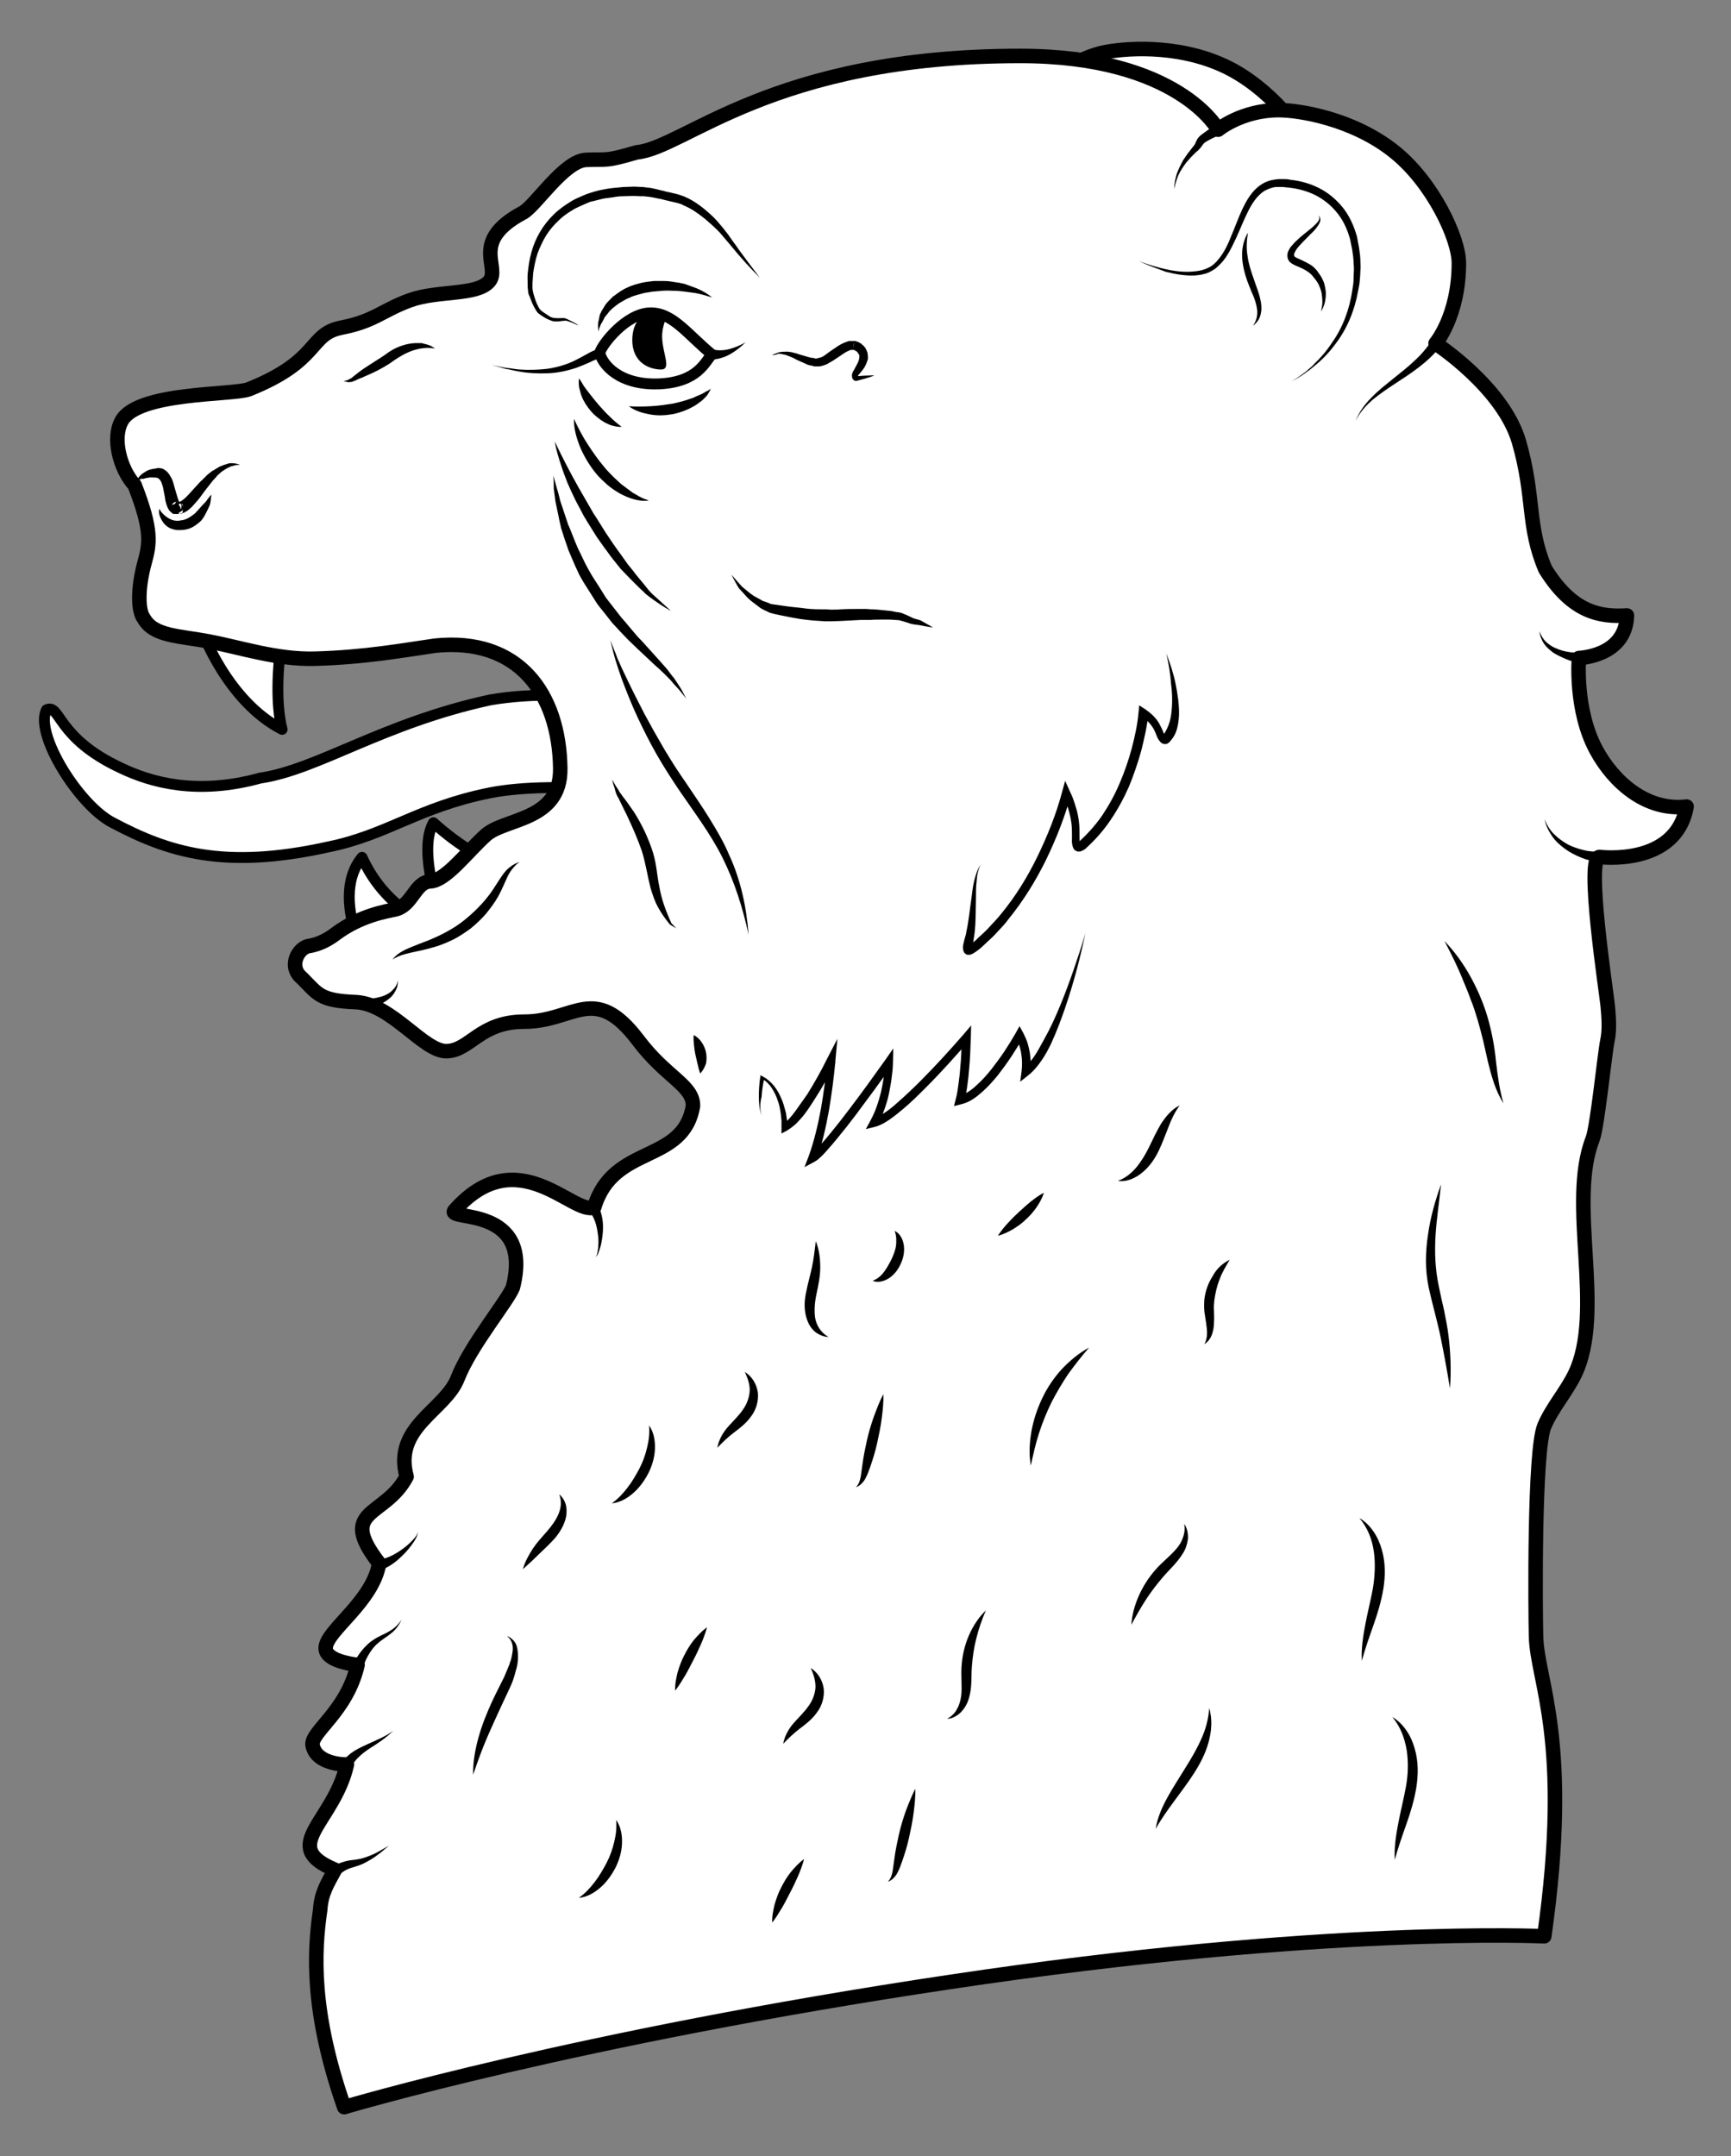 <?xml version="1.0" encoding="UTF-8" standalone="no"?>
<!DOCTYPE svg PUBLIC "-//W3C//DTD SVG 1.1//EN" "http://www.w3.org/Graphics/SVG/1.1/DTD/svg11.dtd">
<svg xmlns:dc="http://purl.org/dc/elements/1.1/" version="1.1" xmlns:xl="http://www.w3.org/1999/xlink" xmlns="http://www.w3.org/2000/svg" viewBox="63 60.75 238.5 297" width="238.5" height="297">
  <rect x="63" y="60.75" width="238.5" height="297" fill="#808080" stroke="none"/>
  <defs>
    <clipPath id="artboard_clip_path">
      <path d="M 63 60.75 L 301.5 60.75 L 301.5 346.5 L 287.949 357.75 L 63 357.75 Z"/>
    </clipPath>
  </defs>
  <g id="Bear_s_Head_Couped_(2)" stroke="none" stroke-opacity="1" stroke-dasharray="none" fill="none" fill-opacity="1">
    <title>Bear&apos;s Head Couped (2)</title>
    <g id="Bear_s_Head_Couped_(2)_Art" clip-path="url(#artboard_clip_path)">
      <title>Art</title>
      <g id="Group_113">
        <g id="Graphic_176">
          <path d="M 207.393 72.614 C 207.393 72.614 209.897 69.211 214.859 68.03 C 217.505 67.416 225.066 66.707 231.777 69.873 C 237.826 72.708 243.118 79.277 243.922 82.585" fill="#FFFFFF"/>
          <path d="M 207.393 72.614 C 207.393 72.614 209.897 69.211 214.859 68.03 C 217.505 67.416 225.066 66.707 231.777 69.873 C 237.826 72.708 243.118 79.277 243.922 82.585" stroke="black" stroke-linecap="butt" stroke-linejoin="round" stroke-width="2"/>
        </g>
        <g id="Graphic_175">
          <path d="M 90.812 147.609 C 90.812 147.609 94.309 157.344 101.87 161.219 C 100.972 157.817 101.255 152.713 101.775 149.027" fill="#FFFFFF"/>
          <path d="M 90.812 147.609 C 90.812 147.609 94.309 157.344 101.87 161.219 C 100.972 157.817 101.255 152.713 101.775 149.027" stroke="black" stroke-linecap="butt" stroke-linejoin="round" stroke-width="1.5"/>
        </g>
        <g id="Graphic_174">
          <path d="M 128.097 178.09 C 126.348 177.05 124.553 175.727 122.71 174.073 C 121.434 176.388 121.953 180.169 122.71 183.335 M 118.22 185.745 C 116.33 184.233 114.345 182.059 112.88 178.846 C 110.328 181.965 110.99 186.407 112.124 189.856" fill="#FFFFFF"/>
          <path d="M 128.097 178.09 C 126.348 177.05 124.553 175.727 122.71 174.073 C 121.434 176.388 121.953 180.169 122.71 183.335 M 118.22 185.745 C 116.33 184.233 114.345 182.059 112.88 178.846 C 110.328 181.965 110.99 186.407 112.124 189.856" stroke="black" stroke-linecap="butt" stroke-linejoin="round" stroke-width="1.5"/>
        </g>
        <g id="Graphic_173">
          <path d="M 156.214 158.667 C 156.214 158.667 142.793 155.076 130.554 157.155 C 115.716 160.369 106.831 166.748 98.845 167.93 C 90.103 170.34 83.77 168.497 79.706 166.559 C 70.728 162.401 71.342 157.628 69.405 158.526 C 67.703 161.834 73.894 171.71 78.525 174.073 C 86.181 178.137 93.836 180.594 108.155 177.428 C 116.377 175.774 120.583 171.946 130.507 169.962 C 135.043 169.064 141.376 169.064 148.511 169.584" fill="#FFFFFF"/>
          <path d="M 156.214 158.667 C 156.214 158.667 142.793 155.076 130.554 157.155 C 115.716 160.369 106.831 166.748 98.845 167.93 C 90.103 170.34 83.77 168.497 79.706 166.559 C 70.728 162.401 71.342 157.628 69.405 158.526 C 67.703 161.834 73.894 171.71 78.525 174.073 C 86.181 178.137 93.836 180.594 108.155 177.428 C 116.377 175.774 120.583 171.946 130.507 169.962 C 135.043 169.064 141.376 169.064 148.511 169.584" stroke="black" stroke-linecap="butt" stroke-linejoin="round" stroke-width="1.5"/>
        </g>
        <g id="Graphic_172">
          <path d="M 275.772 327.466 C 279.6 300.483 274.78 292.355 274.638 286.165 C 274.544 282.526 274.355 260.599 275.772 257.196 C 276.859 254.645 278.749 252.565 279.978 250.061 C 284.184 241.366 278.938 226.574 282.435 217.643 C 283.097 215.942 284.089 205.924 284.467 204.128 C 284.798 202.568 284.656 200.914 284.515 199.308 C 284.373 197.654 281.396 178.515 283.428 178.798 C 283.475 178.798 293.919 180.122 295.384 171.852 C 289.902 172.513 285.365 168.544 282.955 164.102 C 279.931 158.573 280.545 151.39 280.545 151.39 C 280.545 151.39 287.019 151.201 287.161 145.53 C 283.428 145.766 279.6 145.105 275.914 139.151 C 273.362 133.149 274.496 129.274 272.275 121.571 C 270.054 114.058 260.792 108.056 260.792 108.056 C 260.792 108.056 264.006 104.275 264.006 96.998 C 264.006 93.548 260.414 85.94 255.216 81.734 C 249.451 77.056 241.89 75.922 239.196 75.922 C 234.092 75.922 230.832 78.615 230.832 78.615 C 230.832 78.615 225.397 68.455 203.565 68.455 C 169.304 68.455 157.348 81.12 150.732 81.734 C 146.243 83.057 146.716 82.632 143.739 82.774 C 140.714 82.916 136.745 89.154 135.043 90.051 C 127.577 94.021 132.114 97.612 130.365 99.55 C 128.617 101.487 123.324 100.731 119.496 102.102 C 115.621 103.519 114.629 104.984 110.045 105.882 C 105.461 106.78 107.21 110.419 97.238 114.388 C 94.97 115.192 81.927 114.719 79.754 118.736 C 78.431 121.099 79.517 125.352 81.549 127.573 C 84.007 133.858 83.629 135.654 82.92 138.253 C 81.927 141.891 82.022 144.963 82.825 145.955 C 84.196 148.413 87.693 148.318 91.851 149.122 C 96.104 149.925 101.161 151.626 106.359 151.484 C 113.353 151.295 118.646 150.303 122.946 149.689 C 134.429 148.507 140.053 156.257 140.194 166.606 C 140.289 173.884 132.492 173.411 129.892 175.821 C 127.293 178.184 124.411 182.059 122.284 182.154 C 120.158 182.248 119.827 185.509 117.417 186.029 C 116.33 186.265 112.644 186.832 109.242 189.384 C 107.871 190.423 106.69 190.849 105.697 191.038 C 104.185 191.132 102.578 193.826 104.61 195.48 C 106.831 197.701 107.068 198.599 112.03 198.788 C 116.992 199.024 121.386 205.687 124.6 205.545 C 127.813 205.404 129.136 201.481 135.232 201.481 C 142.132 201.481 144.873 196.047 150.921 204.033 C 154.797 209.184 158.482 210.224 158.482 213.059 C 157.159 221.14 147.519 218.257 144.873 227.047 C 141.99 228.276 134.287 217.643 125.592 227.52 C 124.6 228.937 136.508 226.763 133.673 238.058 C 133.011 239.853 127.813 246.091 126.065 250.581 C 124.364 255.023 117.133 257.291 119.024 264.143 C 116.046 269.814 109.383 268.538 115.243 276.099 C 114.345 281.392 108.06 285.267 107.871 287.677 C 107.777 288.764 109.1 289.661 112.266 290.087 C 110.754 296.608 105.697 299.349 106.075 301.192 C 106.595 303.744 110.423 303.838 110.801 303.791 C 109.005 311.777 101.302 315.038 109.147 318.299 C 108.06 320.284 107.257 321.559 107.115 323.828 C 106.264 329.64 105.839 337.863 110.423 351 C 110.423 351 142.321 341.454 193.925 333.752 C 245.576 326.002 275.772 327.466 275.772 327.466 Z" fill="#FFFFFF"/>
          <path d="M 275.772 327.466 C 279.6 300.483 274.78 292.355 274.638 286.165 C 274.544 282.526 274.355 260.599 275.772 257.196 C 276.859 254.645 278.749 252.565 279.978 250.061 C 284.184 241.366 278.938 226.574 282.435 217.643 C 283.097 215.942 284.089 205.924 284.467 204.128 C 284.798 202.568 284.656 200.914 284.515 199.308 C 284.373 197.654 281.396 178.515 283.428 178.798 C 283.475 178.798 293.919 180.122 295.384 171.852 C 289.902 172.513 285.365 168.544 282.955 164.102 C 279.931 158.573 280.545 151.39 280.545 151.39 C 280.545 151.39 287.019 151.201 287.161 145.53 C 283.428 145.766 279.6 145.105 275.914 139.151 C 273.362 133.149 274.496 129.274 272.275 121.571 C 270.054 114.058 260.792 108.056 260.792 108.056 C 260.792 108.056 264.006 104.275 264.006 96.998 C 264.006 93.548 260.414 85.94 255.216 81.734 C 249.451 77.056 241.89 75.922 239.196 75.922 C 234.092 75.922 230.832 78.615 230.832 78.615 C 230.832 78.615 225.397 68.455 203.565 68.455 C 169.304 68.455 157.348 81.12 150.732 81.734 C 146.243 83.057 146.716 82.632 143.739 82.774 C 140.714 82.916 136.745 89.154 135.043 90.051 C 127.577 94.021 132.114 97.612 130.365 99.55 C 128.617 101.487 123.324 100.731 119.496 102.102 C 115.621 103.519 114.629 104.984 110.045 105.882 C 105.461 106.78 107.21 110.419 97.238 114.388 C 94.97 115.192 81.927 114.719 79.754 118.736 C 78.431 121.099 79.517 125.352 81.549 127.573 C 84.007 133.858 83.629 135.654 82.92 138.253 C 81.927 141.891 82.022 144.963 82.825 145.955 C 84.196 148.413 87.693 148.318 91.851 149.122 C 96.104 149.925 101.161 151.626 106.359 151.484 C 113.353 151.295 118.646 150.303 122.946 149.689 C 134.429 148.507 140.053 156.257 140.194 166.606 C 140.289 173.884 132.492 173.411 129.892 175.821 C 127.293 178.184 124.411 182.059 122.284 182.154 C 120.158 182.248 119.827 185.509 117.417 186.029 C 116.33 186.265 112.644 186.832 109.242 189.384 C 107.871 190.423 106.69 190.849 105.697 191.038 C 104.185 191.132 102.578 193.826 104.61 195.48 C 106.831 197.701 107.068 198.599 112.03 198.788 C 116.992 199.024 121.386 205.687 124.6 205.545 C 127.813 205.404 129.136 201.481 135.232 201.481 C 142.132 201.481 144.873 196.047 150.921 204.033 C 154.797 209.184 158.482 210.224 158.482 213.059 C 157.159 221.14 147.519 218.257 144.873 227.047 C 141.99 228.276 134.287 217.643 125.592 227.52 C 124.6 228.937 136.508 226.763 133.673 238.058 C 133.011 239.853 127.813 246.091 126.065 250.581 C 124.364 255.023 117.133 257.291 119.024 264.143 C 116.046 269.814 109.383 268.538 115.243 276.099 C 114.345 281.392 108.06 285.267 107.871 287.677 C 107.777 288.764 109.1 289.661 112.266 290.087 C 110.754 296.608 105.697 299.349 106.075 301.192 C 106.595 303.744 110.423 303.838 110.801 303.791 C 109.005 311.777 101.302 315.038 109.147 318.299 C 108.06 320.284 107.257 321.559 107.115 323.828 C 106.264 329.64 105.839 337.863 110.423 351 C 110.423 351 142.321 341.454 193.925 333.752 C 245.576 326.002 275.772 327.466 275.772 327.466 Z" stroke="black" stroke-linecap="butt" stroke-linejoin="round" stroke-width="2"/>
        </g>
        <g id="Graphic_171">
          <path d="M 132.822 286.117 C 133.248 286.212 133.626 286.543 133.909 286.921 C 134.193 287.299 134.287 287.771 134.335 288.244 C 134.429 289.189 134.335 290.087 134.051 290.937 C 133.957 291.363 133.815 291.788 133.673 292.213 C 133.531 292.639 133.342 293.017 133.153 293.442 L 132.066 295.758 C 131.357 297.317 130.649 298.829 129.987 300.389 C 129.325 301.948 128.758 303.555 128.191 305.209 C 128.144 303.46 128.475 301.712 128.947 300.011 C 129.42 298.309 130.082 296.703 130.79 295.143 C 131.168 294.34 131.546 293.584 131.924 292.828 L 132.492 291.693 C 132.633 291.315 132.822 290.937 132.964 290.559 L 133.2 289.992 C 133.248 289.803 133.295 289.614 133.389 289.425 C 133.484 289.047 133.578 288.622 133.626 288.244 C 133.673 287.866 133.673 287.44 133.531 287.062 C 133.437 286.732 133.2 286.354 132.822 286.117 Z" fill="black"/>
        </g>
        <g id="Graphic_170">
          <path d="M 140.053 266.6 C 140.478 266.931 140.761 267.404 140.95 267.971 C 141.092 268.538 141.092 269.105 140.998 269.672 C 140.761 270.806 140.147 271.799 139.485 272.602 C 139.107 273.027 138.777 273.358 138.399 273.736 L 137.312 274.776 C 136.603 275.485 135.847 276.193 135.043 276.902 C 135.327 275.863 135.847 274.965 136.414 274.067 C 136.697 273.642 137.028 273.216 137.359 272.838 C 137.69 272.46 138.068 272.035 138.351 271.704 C 138.966 270.995 139.533 270.239 139.911 269.389 C 140.289 268.538 140.431 267.593 140.053 266.6 Z" fill="black"/>
        </g>
        <g id="Graphic_169">
          <path d="M 152.434 257.102 C 153.095 258.047 153.284 259.228 153.237 260.363 C 153.19 261.497 152.859 262.631 152.339 263.671 C 151.819 264.663 151.158 265.608 150.307 266.364 C 149.457 267.12 148.417 267.735 147.283 267.829 C 148.181 267.215 148.889 266.411 149.504 265.608 C 150.118 264.805 150.638 263.907 151.111 263.009 C 151.583 262.111 151.914 261.166 152.15 260.174 C 152.386 259.228 152.528 258.236 152.434 257.102 Z" fill="black"/>
        </g>
        <g id="Graphic_168">
          <path d="M 165.618 249.73 C 166.563 250.297 167.225 251.337 167.414 252.518 C 167.556 253.7 167.178 254.975 166.469 255.873 C 165.807 256.818 164.862 257.527 164.106 258.094 C 163.303 258.709 162.594 259.37 161.838 260.174 C 162.027 259.087 162.594 258.094 163.303 257.291 C 164.059 256.44 164.72 255.826 165.287 255.023 C 165.854 254.267 166.185 253.416 166.28 252.518 C 166.374 251.667 166.091 250.722 165.618 249.73 Z" fill="black"/>
        </g>
        <g id="Graphic_167">
          <path d="M 177.149 244.91 C 176.534 244.91 175.873 244.626 175.353 244.248 C 174.833 243.823 174.455 243.256 174.219 242.594 C 173.746 241.318 173.793 239.948 174.077 238.719 C 174.313 237.491 174.644 236.404 174.88 235.27 C 175.117 234.135 175.258 232.954 175.4 231.725 C 175.873 232.86 176.015 234.135 176.015 235.364 C 176.015 236.593 175.731 237.869 175.495 239.003 C 175.258 240.09 175.164 241.224 175.306 242.264 C 175.495 243.303 176.062 244.296 177.149 244.91 Z" fill="black"/>
        </g>
        <g id="Graphic_166">
          <path d="M 186.269 230.308 C 187.025 230.638 187.451 231.536 187.545 232.387 C 187.64 233.238 187.451 234.088 187.12 234.797 C 186.789 235.553 186.316 236.215 185.608 236.735 C 185.277 236.971 184.851 237.16 184.473 237.254 C 184.048 237.349 183.623 237.349 183.245 237.16 C 184.001 236.876 184.473 236.404 184.851 235.884 C 185.229 235.364 185.56 234.75 185.844 234.183 C 186.127 233.568 186.364 232.954 186.458 232.34 C 186.505 231.725 186.553 231.064 186.269 230.308 Z" fill="black"/>
        </g>
        <g id="Graphic_165">
          <path d="M 120.536 271.799 C 120.583 271.94 120.536 272.082 120.489 272.224 C 120.441 272.366 120.394 272.507 120.299 272.649 C 120.158 272.933 120.016 273.169 119.827 273.405 C 119.496 273.878 119.118 274.35 118.693 274.776 C 118.267 275.201 117.842 275.626 117.322 276.004 C 116.803 276.382 116.283 276.713 115.621 276.95 L 115.29 275.579 C 116.283 275.437 117.322 274.918 118.267 274.256 C 118.74 273.925 119.165 273.594 119.591 273.169 C 119.78 272.98 120.016 272.744 120.158 272.555 C 120.347 272.318 120.536 272.082 120.536 271.799 Z" fill="black"/>
        </g>
        <g id="Graphic_164">
          <path d="M 111.463 290.37 C 111.841 289.614 112.219 288.905 112.739 288.244 C 113.258 287.582 113.873 286.968 114.581 286.543 C 115.29 286.07 116.046 285.834 116.708 285.408 C 117.37 285.03 117.937 284.463 118.362 283.802 C 118.031 284.511 117.559 285.219 116.944 285.692 C 116.33 286.212 115.621 286.59 115.054 287.11 C 114.487 287.582 114.062 288.197 113.684 288.858 C 113.306 289.52 113.069 290.229 112.833 290.937 Z" fill="black"/>
        </g>
        <g id="Graphic_163">
          <path d="M 117.181 299.16 C 116.235 300.105 115.101 300.861 113.967 301.57 C 113.4 301.948 112.88 302.326 112.455 302.751 C 111.982 303.177 111.652 303.649 111.415 304.169 L 110.187 303.46 C 110.612 302.846 111.179 302.326 111.793 301.948 C 112.408 301.57 113.022 301.286 113.636 301.003 C 114.865 300.436 116.094 299.963 117.181 299.16 Z" fill="black"/>
        </g>
        <g id="Graphic_162">
          <path d="M 116.566 314.991 C 116.046 315.416 115.574 315.889 115.007 316.267 C 114.487 316.692 113.873 317.023 113.258 317.354 C 112.644 317.684 111.935 317.873 111.321 318.062 C 110.754 318.251 110.234 318.535 109.809 318.96 L 109.005 317.779 C 109.62 317.401 110.376 317.165 111.085 317.023 C 111.793 316.928 112.408 316.881 113.022 316.692 C 113.636 316.503 114.251 316.267 114.818 315.983 C 115.432 315.652 115.999 315.322 116.566 314.991 Z" fill="black"/>
        </g>
        <g id="Graphic_161">
          <path d="M 145.062 233.899 C 145.251 233.663 145.298 233.379 145.345 233.096 C 145.393 232.812 145.44 232.529 145.44 232.245 C 145.487 231.678 145.44 231.111 145.345 230.544 C 145.203 229.41 144.825 228.323 144.211 227.614 L 145.393 226.811 C 145.723 227.425 145.912 228.087 146.007 228.701 C 146.101 229.315 146.101 229.93 146.054 230.544 C 146.007 231.158 145.912 231.725 145.771 232.34 C 145.676 232.623 145.629 232.907 145.487 233.19 C 145.44 233.427 145.298 233.71 145.062 233.899 Z" fill="black"/>
        </g>
        <g id="Graphic_160">
          <path d="M 145.629 109.332 C 146.054 108.009 149.315 103.992 152.481 103.85 C 155.647 103.708 157.774 106.875 161.082 109.568 C 160.136 110.561 159.191 113.396 153.757 113.632 C 148.322 113.821 145.96 110.939 145.629 109.332 Z" fill="#FFFFFF"/>
          <path d="M 145.629 109.332 C 146.054 108.009 149.315 103.992 152.481 103.85 C 155.647 103.708 157.774 106.875 161.082 109.568 C 160.136 110.561 159.191 113.396 153.757 113.632 C 148.322 113.821 145.96 110.939 145.629 109.332 Z" stroke="black" stroke-linecap="butt" stroke-linejoin="round" stroke-width="1.5"/>
        </g>
        <g id="Graphic_159">
          <path d="M 224.783 86.791 C 224.783 86.129 224.925 85.42 225.114 84.759 C 225.35 84.097 225.681 83.436 226.012 82.821 L 226.626 81.923 C 226.862 81.64 227.051 81.356 227.287 81.073 C 227.382 80.931 227.524 80.836 227.571 80.695 C 227.666 80.6 227.713 80.458 227.76 80.317 C 227.855 80.175 227.902 79.986 228.044 79.797 C 228.185 79.608 228.374 79.419 228.516 79.324 C 229.083 78.899 229.65 78.474 230.359 78.096 L 230.926 79.419 C 230.359 79.608 229.745 79.939 229.178 80.269 C 228.941 80.411 228.847 80.506 228.611 80.836 C 228.516 80.978 228.374 81.167 228.233 81.309 C 228.091 81.498 227.902 81.593 227.807 81.687 L 227.098 82.396 L 226.437 83.152 C 226.012 83.719 225.633 84.286 225.35 84.9 C 225.114 85.468 224.925 86.129 224.783 86.791 Z" fill="black"/>
        </g>
        <g id="Graphic_158">
          <path d="M 142.746 105.599 C 142.415 105.457 142.085 105.315 141.754 105.173 L 141.234 104.984 C 141.092 104.937 140.903 104.89 140.761 104.937 C 140.431 104.937 140.1 105.032 139.722 105.032 C 139.533 105.032 139.344 105.032 139.155 104.984 C 138.966 104.937 138.777 104.843 138.635 104.795 C 138.304 104.654 137.973 104.465 137.69 104.275 C 137.548 104.181 137.406 104.086 137.217 103.945 C 137.028 103.803 136.934 103.614 136.839 103.472 C 136.414 102.811 136.178 102.149 135.941 101.487 L 135.941 101.535 C 135.8 101.251 135.752 100.968 135.752 100.731 L 135.705 100.353 C 135.705 100.211 135.705 100.117 135.705 99.975 C 135.705 99.455 135.658 98.983 135.705 98.463 C 135.8 97.471 135.941 96.478 136.225 95.486 C 136.745 93.548 137.832 91.705 139.296 90.288 C 140.005 89.579 140.903 88.964 141.754 88.445 C 142.226 88.161 142.699 87.972 143.124 87.783 L 143.786 87.5 C 144.022 87.405 144.258 87.358 144.495 87.263 C 144.967 87.121 145.44 86.98 145.96 86.885 C 146.196 86.838 146.527 86.791 146.716 86.743 L 147.425 86.649 C 147.897 86.602 148.417 86.554 148.937 86.507 L 150.354 86.46 L 150.402 86.46 L 150.449 86.46 L 151.394 86.507 C 151.536 86.507 151.725 86.507 151.867 86.554 C 152.056 86.554 152.245 86.602 152.386 86.602 C 153.095 86.696 153.71 86.885 154.324 87.027 L 154.371 87.027 L 154.418 87.027 C 154.607 87.121 154.891 87.169 155.127 87.216 L 155.931 87.405 C 156.214 87.452 156.498 87.547 156.781 87.641 C 157.065 87.736 157.348 87.83 157.679 88.019 L 157.632 87.972 C 158.813 88.539 159.853 89.343 160.798 90.193 C 161.271 90.618 161.696 91.044 162.121 91.564 C 162.547 92.036 162.925 92.556 163.303 93.029 C 163.681 93.548 164.011 94.068 164.389 94.541 C 164.72 95.061 165.098 95.533 165.476 96.053 C 166.185 97.045 166.989 98.038 167.697 99.03 C 166.847 98.132 165.949 97.234 165.146 96.289 C 164.295 95.344 163.539 94.352 162.736 93.454 C 162.357 92.981 161.932 92.509 161.507 92.131 C 161.082 91.705 160.609 91.327 160.136 90.902 C 159.191 90.146 158.199 89.437 157.112 89.012 L 157.065 88.964 C 156.923 88.87 156.639 88.823 156.403 88.728 C 156.167 88.681 155.883 88.586 155.6 88.539 L 154.797 88.35 C 154.513 88.303 154.229 88.208 153.899 88.114 L 153.993 88.161 C 153.332 88.019 152.717 87.878 152.15 87.83 C 152.008 87.83 151.867 87.783 151.725 87.783 C 151.583 87.783 151.394 87.783 151.252 87.783 L 150.26 87.736 L 150.307 87.736 L 148.842 87.783 C 148.417 87.783 147.944 87.83 147.472 87.925 L 146.763 88.019 C 146.479 88.067 146.29 88.067 146.101 88.114 C 145.676 88.208 145.203 88.35 144.778 88.445 C 144.542 88.492 144.306 88.539 144.117 88.634 L 143.455 88.917 C 143.03 89.106 142.604 89.295 142.226 89.484 C 141.423 89.957 140.667 90.429 140.005 91.091 C 139.344 91.705 138.729 92.414 138.257 93.17 C 137.784 93.926 137.406 94.777 137.075 95.628 C 136.792 96.478 136.603 97.423 136.461 98.368 C 136.414 98.841 136.414 99.314 136.367 99.739 C 136.367 99.833 136.367 99.975 136.367 100.07 L 136.367 100.4 C 136.367 100.637 136.414 100.826 136.461 101.015 L 136.461 101.062 C 136.65 101.724 136.839 102.385 137.17 103 C 137.264 103.141 137.312 103.283 137.406 103.378 C 137.501 103.472 137.643 103.614 137.784 103.708 C 138.068 103.897 138.351 104.086 138.635 104.275 C 138.918 104.465 139.202 104.559 139.533 104.559 C 139.864 104.606 140.194 104.559 140.572 104.559 C 140.761 104.559 140.95 104.606 141.139 104.701 L 141.612 104.937 C 142.179 105.221 142.463 105.362 142.746 105.599 Z" fill="black"/>
        </g>
        <g id="Graphic_157">
          <path d="M 147.33 168.119 C 147.566 168.497 147.755 168.922 148.039 169.3 C 148.181 169.489 148.275 169.678 148.37 169.867 C 148.464 170.009 148.653 170.198 148.748 170.387 C 149.315 171.096 149.835 171.852 150.354 172.608 C 151.347 174.167 152.15 175.821 152.764 177.57 C 153.095 178.468 153.284 179.366 153.426 180.263 C 153.568 181.161 153.662 182.059 153.851 182.91 C 154.135 184.611 154.749 186.265 155.505 187.919 L 155.458 187.872 C 155.694 188.108 155.931 188.344 156.167 188.628 C 155.883 188.439 155.6 188.297 155.316 188.108 L 155.269 188.061 C 154.702 187.352 154.135 186.596 153.71 185.792 C 153.237 184.989 152.953 184.091 152.67 183.193 C 152.197 181.398 151.961 179.649 151.441 177.995 C 150.874 176.341 150.165 174.734 149.409 173.128 C 149.031 172.324 148.606 171.521 148.228 170.718 C 148.133 170.529 147.992 170.34 147.897 170.056 C 147.803 169.82 147.755 169.631 147.708 169.394 C 147.566 169.016 147.425 168.544 147.33 168.119 Z" fill="black"/>
        </g>
        <g id="Graphic_156">
          <path d="M 166.138 189.478 C 165.335 185.792 164.2 182.201 162.547 178.893 C 160.893 175.585 158.624 172.608 156.498 169.489 C 155.458 167.93 154.418 166.323 153.473 164.669 C 152.528 163.015 151.678 161.314 150.874 159.612 C 150.071 157.911 149.362 156.116 148.7 154.367 C 148.37 153.469 148.086 152.571 147.803 151.673 C 147.519 150.776 147.33 149.83 147.094 148.933 L 147.614 150.256 C 147.803 150.681 147.944 151.106 148.133 151.579 C 148.511 152.43 148.889 153.28 149.315 154.131 C 150.118 155.832 150.969 157.486 151.819 159.14 C 152.717 160.794 153.615 162.401 154.56 164.007 C 155.033 164.811 155.553 165.614 156.025 166.37 C 156.545 167.173 157.065 167.93 157.585 168.686 C 158.624 170.245 159.711 171.805 160.704 173.411 C 161.696 175.018 162.688 176.672 163.444 178.468 C 165.051 181.917 165.854 185.698 166.138 189.478 Z" fill="black"/>
        </g>
        <g id="Graphic_155">
          <path d="M 139.249 126.25 L 139.722 127.998 C 139.911 128.565 140.053 129.179 140.194 129.747 C 140.383 130.314 140.572 130.881 140.761 131.448 C 140.95 132.015 141.139 132.582 141.328 133.149 L 141.328 133.102 C 141.754 134.094 142.132 135.134 142.557 136.126 C 143.03 137.071 143.455 138.064 143.975 139.009 C 144.258 139.481 144.495 139.954 144.778 140.379 L 145.629 141.702 L 146.479 143.073 C 146.81 143.498 147.141 143.923 147.472 144.349 L 148.464 145.625 C 148.795 146.05 149.173 146.428 149.504 146.853 L 150.543 148.082 C 150.874 148.507 151.3 148.885 151.63 149.263 C 152.339 150.067 153.095 150.87 153.804 151.673 C 154.182 152.099 154.513 152.477 154.891 152.902 C 155.222 153.327 155.553 153.8 155.883 154.178 C 156.214 154.651 156.498 155.123 156.781 155.548 C 157.065 156.021 157.301 156.541 157.585 157.013 L 156.545 155.737 C 156.167 155.312 155.789 154.934 155.458 154.509 C 155.08 154.131 154.702 153.705 154.324 153.375 C 153.946 152.997 153.521 152.619 153.143 152.288 C 152.339 151.532 151.536 150.776 150.78 150.067 C 150.402 149.689 149.976 149.311 149.598 148.933 L 148.464 147.751 C 148.086 147.326 147.708 146.948 147.33 146.523 L 146.29 145.199 C 145.96 144.774 145.582 144.349 145.251 143.876 L 144.353 142.458 L 143.455 141.041 C 143.171 140.568 142.888 140.096 142.652 139.576 C 142.179 138.583 141.754 137.544 141.328 136.551 C 140.95 135.512 140.62 134.472 140.289 133.433 L 140.289 133.385 C 140.147 132.771 140.005 132.204 139.911 131.637 C 139.769 131.022 139.675 130.455 139.533 129.841 C 139.438 129.227 139.391 128.66 139.296 128.045 C 139.296 127.478 139.296 126.864 139.249 126.25 Z" fill="black"/>
        </g>
        <g id="Graphic_154">
          <path d="M 155.458 144.916 C 154.418 144.349 153.379 143.64 152.434 142.931 C 152.197 142.742 151.914 142.553 151.725 142.317 L 151.063 141.702 C 150.638 141.277 150.213 140.852 149.787 140.426 C 149.362 140.001 148.937 139.529 148.511 139.103 L 147.377 137.686 C 146.999 137.213 146.668 136.693 146.29 136.221 C 145.96 135.748 145.582 135.228 145.251 134.756 L 144.306 133.244 L 143.833 132.487 C 143.691 132.204 143.502 131.968 143.361 131.684 C 143.077 131.117 142.793 130.597 142.51 130.077 C 142.226 129.558 141.99 128.99 141.707 128.423 C 141.47 127.856 141.187 127.337 140.998 126.769 C 140.761 126.202 140.572 125.635 140.383 125.068 C 140.005 123.934 139.627 122.753 139.438 121.571 C 140.478 123.745 141.565 125.872 142.746 127.951 L 143.644 129.51 C 143.928 130.03 144.258 130.55 144.542 131.07 C 144.684 131.306 144.825 131.59 145.014 131.826 L 145.487 132.582 L 146.432 134.094 C 147.094 135.087 147.755 136.079 148.464 137.024 L 149.504 138.489 C 149.882 138.962 150.26 139.387 150.591 139.859 C 150.969 140.332 151.347 140.757 151.725 141.23 L 152.292 141.939 C 152.481 142.175 152.67 142.364 152.859 142.553 Z" fill="black"/>
        </g>
        <g id="Graphic_153">
          <path d="M 152.386 129.699 C 151.016 129.888 149.598 129.369 148.37 128.707 C 148.039 128.518 147.755 128.329 147.472 128.14 C 147.188 127.951 146.905 127.715 146.621 127.478 C 146.101 127.006 145.582 126.533 145.156 126.013 C 144.258 124.926 143.55 123.745 142.982 122.469 C 142.463 121.193 142.037 119.823 142.085 118.452 C 142.652 119.681 143.266 120.862 143.975 121.949 C 144.684 123.036 145.44 124.123 146.243 125.068 C 146.621 125.541 147.094 126.013 147.566 126.486 C 147.803 126.722 148.039 126.911 148.275 127.147 C 148.511 127.384 148.748 127.573 149.031 127.762 C 149.173 127.856 149.268 127.951 149.409 128.045 L 149.787 128.329 C 149.929 128.423 150.024 128.518 150.165 128.612 L 150.591 128.849 C 150.874 129.038 151.158 129.179 151.441 129.321 C 151.725 129.463 152.056 129.558 152.386 129.699 Z" fill="black"/>
        </g>
        <g id="Graphic_152">
          <path d="M 148.653 119.539 C 148.228 119.586 147.85 119.492 147.425 119.397 C 147.046 119.303 146.668 119.114 146.29 118.925 C 145.582 118.5 144.92 117.98 144.4 117.365 C 143.88 116.751 143.408 116.042 143.124 115.286 C 142.982 114.908 142.888 114.483 142.793 114.105 C 142.746 113.679 142.699 113.301 142.793 112.876 C 143.03 113.207 143.219 113.538 143.408 113.868 C 143.644 114.199 143.833 114.483 144.069 114.766 C 144.495 115.333 144.967 115.901 145.44 116.468 C 145.912 116.987 146.385 117.554 146.905 118.027 C 147.141 118.263 147.425 118.547 147.708 118.783 C 148.039 119.067 148.322 119.303 148.653 119.539 Z" fill="black"/>
        </g>
        <g id="Graphic_151">
          <path d="M 191.562 147.184 C 190.9 147.09 190.286 146.995 189.624 146.853 L 188.915 146.759 C 188.679 146.712 188.396 146.664 188.207 146.57 C 187.734 146.428 187.309 146.286 186.931 146.192 C 186.6 146.144 186.08 146.144 185.655 146.097 L 184.284 146.097 C 183.859 146.097 183.386 146.097 182.961 146.144 L 182.252 146.144 C 182.016 146.144 181.827 146.144 181.591 146.144 C 180.693 146.192 179.795 146.239 178.85 146.286 C 178.377 146.286 177.952 146.333 177.432 146.333 C 177.196 146.333 176.96 146.333 176.723 146.333 L 176.015 146.286 C 175.069 146.239 174.124 146.144 173.179 146.003 C 172.281 145.861 171.336 145.672 170.438 145.483 C 169.966 145.388 169.54 145.294 169.068 145.152 L 168.973 145.105 C 168.926 145.105 168.832 145.058 168.832 145.058 L 168.69 144.963 L 168.359 144.821 L 167.745 144.49 L 167.697 144.443 C 167.319 144.16 166.941 143.876 166.516 143.545 C 166.091 143.215 165.76 142.837 165.429 142.458 L 164.909 141.891 C 164.72 141.702 164.626 141.466 164.484 141.23 C 164.248 140.805 164.011 140.379 163.775 139.907 L 164.768 141.041 C 164.957 141.23 165.098 141.419 165.24 141.561 L 165.807 142.033 C 166.185 142.364 166.563 142.648 166.941 142.884 C 167.319 143.073 167.792 143.356 168.217 143.593 L 168.17 143.545 L 168.832 143.782 L 169.162 143.923 L 169.304 143.971 C 169.351 143.971 169.304 143.971 169.304 143.971 L 169.351 143.971 C 169.777 144.018 170.249 144.112 170.675 144.16 C 171.572 144.301 172.47 144.396 173.415 144.49 C 174.313 144.632 175.164 144.68 176.109 144.68 L 176.818 144.68 C 177.054 144.68 177.29 144.727 177.479 144.727 C 177.905 144.727 178.377 144.727 178.85 144.68 C 179.748 144.632 180.693 144.632 181.638 144.632 C 181.874 144.632 182.111 144.632 182.347 144.632 L 183.008 144.68 C 183.481 144.68 183.954 144.727 184.426 144.774 L 185.797 144.916 L 186.505 145.058 L 186.883 145.105 C 187.025 145.152 187.167 145.152 187.261 145.199 C 187.734 145.388 188.159 145.577 188.537 145.766 C 188.726 145.861 188.915 145.955 189.152 146.003 L 189.813 146.192 Z" fill="black"/>
        </g>
        <g id="Graphic_150">
          <path d="M 169.351 109.663 C 169.635 109.521 169.966 109.426 170.297 109.285 C 170.675 109.19 171.1 109.19 171.525 109.19 C 171.809 109.237 172.045 109.237 172.329 109.332 C 172.565 109.379 172.896 109.474 173.132 109.568 C 173.604 109.71 174.077 109.852 174.597 109.993 L 174.644 109.993 C 174.691 109.993 174.786 110.041 174.833 110.041 C 174.928 110.041 175.022 110.041 175.211 110.088 L 175.306 110.135 C 175.258 110.135 175.306 110.135 175.353 110.135 C 175.4 110.135 175.447 110.135 175.447 110.135 C 175.542 110.135 175.589 110.135 175.684 110.088 C 175.873 110.041 176.015 109.993 176.204 109.946 C 176.393 109.852 176.534 109.757 176.676 109.663 C 176.865 109.521 177.054 109.379 177.243 109.237 L 178.425 108.434 C 178.803 108.198 179.322 107.914 179.842 107.772 L 179.701 107.82 C 179.937 107.725 179.937 107.725 180.031 107.725 C 180.079 107.725 180.126 107.725 180.173 107.725 C 180.268 107.725 180.362 107.725 180.457 107.725 C 180.551 107.725 180.646 107.725 180.787 107.725 L 180.882 107.725 L 180.976 107.772 L 181.024 107.772 L 181.118 107.82 L 181.26 107.867 L 181.354 107.914 L 181.449 107.961 L 181.496 108.009 L 181.543 108.009 C 181.543 108.009 181.591 108.056 181.638 108.056 C 181.685 108.103 181.733 108.103 181.827 108.387 L 181.685 109.001 L 181.354 109.19 C 181.213 109.237 181.165 109.19 181.118 109.19 C 181.071 109.19 181.024 109.19 181.024 109.19 L 180.976 109.19 L 181.024 109.19 L 181.071 109.19 C 181.118 109.19 181.118 109.19 181.26 109.19 L 181.591 109.048 L 181.78 108.34 L 181.591 108.056 L 181.496 108.009 C 181.449 107.961 181.449 107.961 181.449 107.961 L 181.402 107.961 L 181.496 108.009 C 181.638 108.103 181.733 108.198 181.874 108.292 L 181.827 108.245 C 182.063 108.434 182.205 108.623 182.3 108.812 C 182.394 109.001 182.489 109.19 182.536 109.379 L 182.536 109.426 C 182.536 109.568 182.583 109.71 182.583 109.852 C 182.583 109.946 182.583 109.993 182.583 110.088 C 182.583 110.183 182.583 110.23 182.536 110.372 L 182.536 110.324 C 182.489 110.561 182.347 110.844 182.252 111.08 C 182.111 111.364 181.969 111.553 181.827 111.742 C 181.685 111.931 181.543 112.12 181.354 112.309 L 181.26 112.451 L 181.213 112.498 C 181.213 112.498 181.165 112.545 181.165 112.593 C 181.165 112.593 181.165 112.64 181.165 112.593 C 181.165 112.593 181.071 112.545 181.024 112.545 C 181.118 112.545 181.26 112.545 181.354 112.545 L 182.063 112.498 C 182.536 112.498 183.008 112.451 183.481 112.451 C 183.056 112.64 182.583 112.782 182.111 112.923 L 181.402 113.112 C 181.26 113.16 181.213 113.16 181.024 113.207 C 180.835 113.254 180.646 113.16 180.551 113.018 C 180.457 112.923 180.409 112.829 180.409 112.687 C 180.362 112.498 180.362 112.309 180.457 112.12 C 180.457 112.073 180.504 112.025 180.504 111.978 L 180.551 111.884 L 180.646 111.742 C 180.74 111.553 180.882 111.317 180.976 111.128 C 181.213 110.702 181.354 110.419 181.402 109.993 L 181.402 109.946 C 181.402 109.993 181.402 109.946 181.402 109.899 L 181.402 109.804 C 181.402 109.71 181.402 109.615 181.354 109.568 L 181.354 109.615 C 181.307 109.521 181.26 109.426 181.213 109.379 C 181.165 109.285 181.071 109.237 181.118 109.237 L 181.071 109.19 C 181.024 109.143 180.929 109.096 180.835 109.048 L 180.929 109.096 L 180.882 109.096 L 180.835 109.096 C 180.835 109.096 180.787 109.096 180.787 109.048 L 180.693 109.001 L 180.504 108.718 L 180.693 108.009 L 181.024 107.867 C 181.118 107.867 181.165 107.867 181.213 107.867 L 181.26 107.867 L 181.307 107.867 C 181.307 107.867 181.26 107.867 181.213 107.867 C 181.165 107.867 181.118 107.867 180.976 107.867 L 180.646 108.056 L 180.504 108.67 C 180.598 108.954 180.693 108.954 180.693 109.001 C 180.74 109.048 180.74 109.048 180.787 109.048 L 180.835 109.048 L 180.882 109.048 L 180.929 109.048 L 180.835 109.001 L 180.693 108.954 L 180.787 109.001 L 180.646 108.954 C 180.598 108.954 180.646 108.954 180.646 108.954 C 180.598 108.954 180.551 108.954 180.504 108.954 C 180.457 108.954 180.362 108.954 180.315 108.954 L 180.268 108.954 C 180.268 108.954 180.22 109.001 180.362 108.907 L 180.22 108.954 C 179.842 109.096 179.511 109.237 179.133 109.521 L 177.999 110.277 C 177.81 110.419 177.621 110.513 177.385 110.655 C 177.149 110.797 176.912 110.939 176.629 111.033 C 176.345 111.128 176.062 111.222 175.778 111.222 C 175.636 111.222 175.495 111.222 175.306 111.222 C 175.211 111.222 175.164 111.222 175.069 111.175 C 174.975 111.175 174.928 111.128 174.786 111.08 L 174.88 111.128 C 174.833 111.128 174.739 111.08 174.597 111.08 C 174.455 111.033 174.266 110.986 174.124 110.939 L 174.172 110.939 C 173.699 110.702 173.179 110.513 172.707 110.277 C 172.47 110.135 172.281 110.041 172.045 109.946 C 171.809 109.852 171.572 109.757 171.336 109.663 C 170.958 109.568 170.58 109.474 170.202 109.474 C 170.013 109.615 169.682 109.663 169.351 109.663 Z" fill="black"/>
        </g>
        <g id="Graphic_149">
          <path d="M 110.328 113.254 C 110.517 113.207 110.706 113.16 110.895 113.112 C 111.037 113.065 111.132 112.923 111.368 112.876 L 111.274 112.923 L 111.604 112.687 C 111.699 112.593 111.746 112.545 111.888 112.451 C 112.124 112.262 112.313 112.12 112.549 111.931 C 112.975 111.6 113.447 111.317 113.873 111.033 L 115.196 110.183 L 115.857 109.757 L 116.188 109.521 L 116.519 109.285 C 117.417 108.67 118.551 108.198 119.685 108.056 C 120.016 108.009 120.299 108.009 120.583 108.009 L 120.772 108.009 C 120.819 108.009 120.914 108.009 121.008 108.009 C 121.15 108.009 121.292 108.056 121.434 108.103 L 121.812 108.198 C 121.953 108.245 122.095 108.292 122.237 108.34 C 122.473 108.434 122.71 108.623 122.946 108.765 C 121.859 108.576 120.867 108.718 119.969 109.001 C 118.976 109.332 118.173 109.804 117.322 110.372 L 116.992 110.608 C 116.897 110.702 116.755 110.75 116.661 110.844 C 116.424 110.986 116.188 111.128 115.952 111.269 C 115.479 111.553 115.007 111.789 114.534 112.025 C 114.062 112.262 113.542 112.451 113.069 112.687 C 112.833 112.782 112.597 112.876 112.36 112.971 C 112.266 113.018 112.077 113.112 111.982 113.16 L 111.604 113.301 L 111.51 113.349 C 111.368 113.349 111.179 113.396 110.943 113.396 C 110.706 113.301 110.517 113.301 110.328 113.254 Z" fill="black"/>
        </g>
        <g id="Graphic_148">
          <path d="M 81.597 127.478 C 81.691 127.147 81.833 126.864 82.022 126.628 C 82.211 126.344 82.447 126.108 82.731 125.919 C 83.014 125.73 83.298 125.541 83.629 125.446 C 83.959 125.352 84.29 125.304 84.621 125.257 L 84.527 125.257 C 84.905 125.163 85.235 125.257 85.519 125.352 L 85.566 125.399 C 85.992 125.635 86.322 126.013 86.511 126.439 L 86.511 126.391 C 86.7 126.722 86.842 127.1 86.937 127.478 C 87.031 127.809 87.126 128.14 87.22 128.471 C 87.315 128.801 87.409 129.132 87.504 129.416 C 87.551 129.558 87.598 129.699 87.645 129.794 C 87.693 129.841 87.693 129.888 87.693 129.888 C 87.693 129.888 87.693 129.888 87.645 129.888 C 87.645 129.888 87.645 129.888 87.598 129.888 L 87.551 129.888 L 87.504 129.888 C 87.456 129.888 87.456 129.888 87.409 129.888 C 87.362 129.888 87.362 129.888 87.315 129.888 L 87.267 129.888 C 87.22 129.888 87.267 129.888 87.173 129.888 C 86.984 129.936 86.795 130.077 86.748 130.219 C 86.7 130.314 86.653 130.455 86.653 130.55 C 86.653 130.692 86.7 130.833 86.748 130.881 L 87.598 131.164 C 87.645 131.164 87.693 131.117 87.693 131.117 L 87.74 131.07 C 87.787 131.022 87.976 130.881 87.976 130.692 C 88.024 130.503 88.024 130.408 87.976 130.266 C 87.929 130.125 87.834 129.983 87.693 129.936 C 87.598 129.888 87.598 129.888 87.551 129.888 L 87.504 129.888 L 87.456 129.888 L 87.409 129.888 L 87.456 129.888 L 87.645 129.888 L 87.834 129.888 C 88.071 130.314 87.315 128.99 88.449 130.833 C 87.126 131.779 88.024 131.117 87.74 131.306 L 87.693 131.306 L 87.645 131.306 L 87.598 131.306 L 87.551 131.306 L 87.504 131.306 L 87.456 131.306 C 87.409 131.306 87.409 131.306 87.315 131.259 C 86.795 131.59 87.031 129.51 87.456 129.936 C 87.598 129.888 87.598 129.936 87.645 129.888 L 87.693 129.888 L 87.456 129.936 L 87.551 129.888 L 87.74 129.841 L 87.693 129.888 C 87.693 129.888 87.882 129.841 88.071 129.699 C 88.26 129.558 88.449 129.416 88.638 129.227 C 89.016 128.849 89.394 128.423 89.772 127.998 L 90.339 127.384 C 90.528 127.147 90.764 126.958 90.953 126.769 L 91.568 126.155 C 91.804 125.966 92.04 125.777 92.277 125.588 L 92.324 125.588 L 92.796 125.304 C 92.938 125.21 93.127 125.115 93.269 125.021 C 93.6 124.879 93.978 124.737 94.356 124.643 L 94.309 124.643 C 94.687 124.501 95.065 124.548 95.443 124.596 C 95.679 124.643 95.868 124.69 96.057 124.785 C 95.821 124.785 95.632 124.785 95.443 124.832 C 95.065 124.926 94.734 124.974 94.498 125.163 L 94.45 125.163 C 94.167 125.304 93.883 125.494 93.6 125.683 C 93.458 125.777 93.363 125.872 93.222 126.013 L 92.844 126.344 L 92.891 126.344 L 92.324 126.958 L 91.804 127.62 L 91.284 128.282 L 90.764 128.99 C 90.434 129.463 90.056 129.888 89.63 130.361 C 89.441 130.597 89.158 130.833 88.921 131.022 C 88.638 131.212 88.354 131.448 87.787 131.495 L 87.929 131.495 L 87.834 131.495 L 87.598 131.542 L 87.645 131.542 C 87.693 131.542 87.693 131.542 87.834 131.495 C 88.26 131.92 88.449 129.841 87.929 130.172 C 87.787 130.125 87.787 130.125 87.787 130.125 L 87.74 130.125 L 87.693 130.125 L 87.74 130.125 L 87.787 130.125 C 87.504 130.361 88.402 129.652 87.078 130.597 C 88.213 132.44 87.456 131.117 87.693 131.542 L 87.645 131.542 L 87.456 131.542 L 87.267 131.542 L 87.126 131.542 L 87.031 131.542 L 86.984 131.542 L 86.937 131.542 L 86.889 131.542 C 86.842 131.542 86.842 131.542 86.748 131.448 C 86.653 131.401 86.511 131.259 86.464 131.117 C 86.417 130.975 86.417 130.881 86.464 130.692 C 86.511 130.503 86.653 130.361 86.748 130.314 L 86.795 130.266 C 86.842 130.266 86.889 130.219 86.937 130.219 L 87.456 130.03 L 87.787 130.503 C 87.834 130.597 87.882 130.692 87.882 130.833 C 87.882 130.975 87.834 131.117 87.787 131.212 C 87.74 131.353 87.551 131.495 87.362 131.542 C 87.267 131.59 87.267 131.542 87.267 131.542 L 87.22 131.542 C 87.173 131.542 87.173 131.542 87.126 131.542 C 87.078 131.542 87.031 131.542 86.984 131.542 C 86.937 131.542 86.937 131.542 86.889 131.495 C 86.842 131.495 86.795 131.448 86.795 131.448 C 86.748 131.401 86.7 131.401 86.653 131.353 C 86.606 131.306 86.559 131.306 86.511 131.259 L 86.417 131.164 C 86.275 131.022 86.228 130.928 86.181 130.833 C 86.086 130.644 85.992 130.455 85.944 130.266 C 85.802 129.841 85.755 129.558 85.708 129.179 L 85.519 128.187 C 85.472 127.856 85.377 127.573 85.283 127.337 L 85.283 127.289 C 85.188 127.053 85.046 126.817 84.81 126.628 L 84.857 126.675 C 84.716 126.58 84.574 126.533 84.479 126.533 L 84.385 126.533 C 84.101 126.533 83.818 126.486 83.534 126.533 C 83.251 126.58 82.967 126.628 82.684 126.722 C 82.447 126.58 81.927 126.958 81.597 127.478 Z" fill="black"/>
        </g>
        <g id="Graphic_147">
          <path d="M 92.135 128.896 C 92.088 129.179 92.04 129.416 92.04 129.699 C 91.993 129.983 91.946 130.266 91.804 130.55 C 91.568 131.022 91.379 131.495 91.048 132.015 C 90.906 132.251 90.717 132.487 90.434 132.724 C 90.197 132.913 89.961 133.102 89.725 133.244 C 89.205 133.574 88.543 133.763 87.882 133.763 L 87.929 133.763 C 87.834 133.763 87.74 133.763 87.645 133.763 L 87.551 133.763 L 87.409 133.763 L 87.362 133.763 L 87.126 133.716 L 87.078 133.716 C 87.031 133.716 86.748 133.622 86.606 133.574 C 86.511 133.527 86.464 133.527 86.37 133.48 C 86.275 133.433 86.228 133.385 86.133 133.338 C 85.85 133.149 85.613 132.913 85.424 132.629 C 85.235 132.346 85.094 132.062 84.999 131.779 C 84.905 131.495 84.857 131.164 84.952 130.833 C 85.094 131.117 85.235 131.306 85.424 131.495 C 85.613 131.684 85.802 131.873 86.039 132.015 C 86.228 132.157 86.464 132.251 86.653 132.346 C 86.748 132.393 86.889 132.393 86.984 132.44 C 87.126 132.487 87.078 132.44 87.362 132.487 L 87.315 132.487 L 87.598 132.487 L 87.551 132.487 L 87.693 132.487 L 87.598 132.487 L 87.834 132.44 L 87.882 132.44 C 88.26 132.393 88.638 132.298 89.016 132.062 C 89.205 131.968 89.394 131.826 89.583 131.684 C 89.725 131.59 89.914 131.448 90.056 131.259 C 90.386 130.928 90.717 130.503 91.095 130.125 C 91.237 129.983 91.426 129.794 91.568 129.558 C 91.757 129.321 91.899 129.085 92.135 128.896 Z" fill="black"/>
        </g>
        <g id="Graphic_146">
          <path d="M 154.088 111.647 C 155.6 111.647 154.229 109.379 154.229 107.064 C 154.229 104.748 155.836 103.567 153.71 103.567 C 151.583 103.567 150.118 105.032 150.118 107.583 C 150.118 110.797 152.575 111.647 154.088 111.647 Z" fill="black"/>
        </g>
        <g id="Graphic_145">
          <path d="M 160.94 114.294 C 160.845 114.53 160.704 114.766 160.562 115.003 C 160.42 115.239 160.231 115.428 160.042 115.617 C 159.853 115.806 159.664 115.995 159.428 116.137 C 159.239 116.279 159.002 116.468 158.766 116.609 C 157.821 117.176 156.828 117.554 155.742 117.791 C 154.655 117.98 153.615 118.027 152.575 117.838 C 151.536 117.649 150.496 117.365 149.646 116.704 C 150.685 116.798 151.678 116.751 152.67 116.704 C 153.615 116.657 154.607 116.515 155.553 116.373 C 156.498 116.184 157.396 115.948 158.293 115.617 C 158.53 115.57 158.719 115.428 158.955 115.333 C 159.191 115.239 159.428 115.144 159.617 115.05 C 159.853 114.955 160.042 114.814 160.278 114.672 C 160.514 114.625 160.704 114.436 160.94 114.294 Z" fill="black"/>
        </g>
        <g id="Graphic_144">
          <path d="M 283.428 179.507 C 282.483 179.413 281.679 179.224 280.876 178.893 C 280.073 178.562 279.317 178.184 278.608 177.664 C 277.899 177.145 277.284 176.577 276.812 175.869 C 276.339 175.16 275.961 174.404 275.82 173.6 C 276.103 174.356 276.528 175.065 277.096 175.632 C 277.663 176.199 278.324 176.672 278.986 177.05 C 279.695 177.428 280.451 177.664 281.207 177.853 C 281.963 178.042 282.766 178.09 283.475 178.042 L 283.475 179.507 Z" fill="black"/>
        </g>
        <g id="Graphic_143">
          <path d="M 280.545 152.051 C 279.978 151.957 279.317 151.768 278.749 151.532 C 278.182 151.295 277.615 151.012 277.048 150.681 C 276.528 150.303 276.056 149.878 275.725 149.405 C 275.394 148.885 275.158 148.318 275.111 147.704 C 275.3 148.271 275.631 148.791 276.009 149.169 C 276.434 149.547 276.906 149.878 277.426 150.067 C 277.946 150.303 278.466 150.445 279.033 150.539 C 279.317 150.587 279.6 150.634 279.884 150.634 C 280.167 150.634 280.403 150.634 280.734 150.681 Z" fill="black"/>
        </g>
        <g id="Graphic_142">
          <path d="M 159.475 208.617 C 159.286 208.097 159.191 207.672 159.097 207.247 C 159.002 206.821 158.908 206.443 158.813 206.018 C 158.719 205.593 158.672 205.215 158.624 204.742 C 158.577 204.317 158.53 203.844 158.577 203.324 C 159.05 203.561 159.428 203.939 159.711 204.364 C 159.995 204.789 160.184 205.262 160.278 205.734 C 160.373 206.207 160.373 206.727 160.278 207.247 C 160.089 207.767 159.853 208.239 159.475 208.617 Z" fill="black"/>
        </g>
        <g id="Graphic_141">
          <path d="M 117.795 195.763 C 117.842 196.283 117.748 196.803 117.464 197.276 C 117.228 197.748 116.85 198.174 116.424 198.457 C 115.999 198.788 115.527 199.024 115.007 199.26 C 114.771 199.355 114.487 199.449 114.251 199.544 L 113.495 199.78 L 113.306 198.363 L 114.014 198.315 C 114.251 198.315 114.487 198.268 114.723 198.221 C 115.196 198.126 115.621 198.032 116.046 197.843 C 116.472 197.654 116.85 197.417 117.181 197.039 C 117.511 196.709 117.748 196.283 117.795 195.763 Z" fill="black"/>
        </g>
        <g id="Graphic_140">
          <path d="M 165.713 107.914 C 165.098 108.529 164.437 109.048 163.633 109.521 C 162.877 109.946 161.932 110.277 160.94 110.277 L 161.129 108.859 C 161.46 108.954 161.838 109.001 162.216 109.001 C 162.594 109.001 162.972 108.954 163.397 108.859 C 164.153 108.67 164.957 108.34 165.713 107.914 Z" fill="black"/>
        </g>
        <g id="Graphic_139">
          <path d="M 145.771 110.135 C 145.629 110.135 145.393 110.183 145.109 110.277 C 144.825 110.372 144.542 110.513 144.258 110.655 C 143.644 110.939 143.03 111.175 142.415 111.411 C 141.139 111.836 139.816 112.12 138.493 112.167 C 137.17 112.215 135.847 112.167 134.571 111.931 C 133.909 111.836 133.295 111.647 132.633 111.553 C 132.019 111.364 131.357 111.175 130.743 111.033 C 131.405 111.175 132.019 111.269 132.633 111.411 C 133.295 111.458 133.909 111.6 134.571 111.647 C 135.847 111.742 137.123 111.695 138.399 111.553 C 139.675 111.364 140.856 111.033 141.99 110.513 C 142.557 110.23 143.124 109.946 143.691 109.615 C 143.975 109.474 144.258 109.285 144.589 109.143 C 144.92 109.001 145.298 108.812 145.771 108.765 L 145.771 110.135 Z" fill="black"/>
        </g>
        <g id="Graphic_138">
          <path d="M 145.44 106.449 C 145.44 106.213 145.393 105.977 145.393 105.693 C 145.393 105.457 145.393 105.173 145.487 104.89 L 145.582 104.417 L 145.629 104.181 C 145.629 104.086 145.676 104.039 145.723 103.945 C 145.865 103.567 146.054 103.33 146.196 103.094 C 146.527 102.433 147.094 102.007 147.472 101.582 L 147.566 101.535 C 147.803 101.346 148.086 101.157 148.417 100.92 C 148.7 100.731 149.078 100.495 149.457 100.353 L 149.362 100.4 C 150.071 100.022 150.78 99.881 151.441 99.692 L 151.489 99.692 C 151.867 99.597 152.292 99.55 152.717 99.503 C 152.953 99.455 153.143 99.455 153.379 99.455 L 153.993 99.455 C 154.418 99.455 154.844 99.455 155.269 99.503 L 155.553 99.55 C 155.647 99.55 155.742 99.55 155.883 99.597 C 156.12 99.644 156.309 99.644 156.545 99.692 C 156.97 99.786 157.348 99.833 157.774 100.022 L 158.955 100.448 C 159.758 100.779 160.467 101.204 161.129 101.724 C 160.325 101.487 159.569 101.251 158.766 101.109 C 157.963 101.015 157.207 100.873 156.403 100.826 C 156.025 100.779 155.694 100.826 155.222 100.779 C 154.844 100.779 154.418 100.779 154.04 100.826 L 153.473 100.873 C 153.284 100.873 153.095 100.92 152.906 100.92 C 152.528 100.968 152.15 101.062 151.725 101.109 L 151.772 101.109 C 151.063 101.298 150.449 101.44 149.882 101.676 L 149.835 101.724 C 149.598 101.818 149.315 101.913 149.031 102.102 C 148.748 102.243 148.464 102.433 148.133 102.622 L 148.228 102.574 C 147.708 102.952 147.236 103.33 146.905 103.708 C 146.716 103.992 146.479 104.228 146.338 104.417 C 146.29 104.465 146.29 104.512 146.243 104.606 L 146.149 104.795 L 145.912 105.221 C 145.771 105.41 145.723 105.599 145.629 105.835 C 145.534 105.977 145.487 106.213 145.44 106.449 Z" fill="black"/>
        </g>
        <g id="Graphic_137">
          <path d="M 219.916 96.715 C 221.144 97.187 222.42 97.565 223.696 97.849 C 224.972 98.132 226.295 98.274 227.571 98.132 C 228.185 98.085 228.847 97.943 229.414 97.66 C 229.981 97.423 230.454 96.998 230.832 96.525 C 231.635 95.58 232.202 94.399 232.675 93.17 C 233.195 91.989 233.62 90.713 234.187 89.532 C 234.754 88.35 235.463 87.074 236.691 86.224 C 237.306 85.798 238.015 85.562 238.723 85.468 L 239.243 85.42 L 239.763 85.42 C 240.094 85.42 240.425 85.42 240.803 85.515 C 242.173 85.657 243.496 86.035 244.725 86.649 C 245.954 87.263 247.041 88.161 247.938 89.248 C 248.836 90.335 249.403 91.564 249.829 92.887 L 249.97 93.359 L 250.065 93.879 C 250.112 94.21 250.207 94.541 250.254 94.872 C 250.349 95.533 250.443 96.195 250.443 96.904 C 250.443 97.234 250.49 97.565 250.443 97.896 L 250.396 98.888 C 250.349 99.219 250.349 99.55 250.301 99.881 L 250.112 100.873 C 249.64 103.519 248.6 106.071 246.946 108.198 C 246.143 109.285 245.245 110.23 244.205 111.08 C 243.213 111.931 242.126 112.687 240.945 113.301 C 241.512 112.971 242.031 112.593 242.551 112.215 C 242.835 112.025 243.071 111.836 243.307 111.6 C 243.544 111.411 243.827 111.175 244.016 110.939 C 244.961 110.041 245.812 109.048 246.521 107.961 C 248.033 105.835 248.931 103.33 249.309 100.826 L 249.451 99.881 C 249.498 99.55 249.498 99.219 249.498 98.936 L 249.545 97.99 C 249.545 97.66 249.545 97.329 249.498 97.045 C 249.498 96.384 249.403 95.769 249.309 95.155 C 249.262 94.824 249.167 94.541 249.12 94.21 L 249.025 93.737 L 248.884 93.265 C 248.506 92.036 247.938 90.902 247.135 89.957 C 246.332 88.964 245.339 88.208 244.252 87.641 C 243.118 87.074 241.89 86.743 240.661 86.602 C 240.33 86.554 240.047 86.554 239.716 86.507 L 239.243 86.507 L 238.818 86.507 C 238.251 86.554 237.684 86.791 237.164 87.074 C 236.172 87.736 235.463 88.823 234.896 90.004 C 234.329 91.138 233.856 92.367 233.289 93.596 C 232.722 94.777 232.155 96.053 231.21 97.045 C 230.973 97.282 230.737 97.518 230.454 97.754 C 230.17 97.943 229.839 98.132 229.556 98.274 C 228.894 98.557 228.233 98.652 227.571 98.699 C 226.201 98.747 224.877 98.51 223.601 98.179 C 222.326 97.707 221.097 97.282 219.916 96.715 Z" fill="black"/>
        </g>
        <g id="Graphic_136">
          <path d="M 235.652 105.599 C 235.983 105.126 236.172 104.606 236.219 104.086 C 236.266 103.567 236.172 103.047 236.03 102.527 C 235.888 102.007 235.699 101.487 235.463 101.015 L 234.848 99.455 C 234.47 98.368 234.187 97.234 234.14 96.1 C 234.092 94.919 234.376 93.737 234.943 92.792 C 234.754 93.926 234.707 95.013 234.896 96.053 C 235.037 97.093 235.368 98.132 235.746 99.172 C 236.077 100.211 236.55 101.251 236.739 102.433 C 236.833 103 236.833 103.614 236.644 104.228 C 236.502 104.748 236.124 105.268 235.652 105.599 Z" fill="black"/>
        </g>
        <g id="Graphic_135">
          <path d="M 245.009 103.661 C 245.103 103.236 245.198 102.811 245.198 102.385 C 245.198 101.96 245.15 101.535 245.103 101.157 C 245.009 100.731 244.867 100.353 244.725 100.022 C 244.536 99.644 244.3 99.314 244.063 99.03 L 244.016 98.983 C 243.544 98.274 242.74 97.849 241.842 97.471 C 241.606 97.376 241.37 97.282 241.134 97.14 C 240.897 96.998 240.566 96.809 240.425 96.336 C 240.33 95.958 240.377 95.58 240.519 95.297 C 240.661 95.013 240.803 94.777 240.992 94.588 C 241.653 93.785 242.457 93.17 243.213 92.556 C 243.591 92.272 243.969 91.942 244.3 91.611 C 244.441 91.422 244.631 91.28 244.725 91.044 C 244.82 90.855 244.82 90.618 244.631 90.429 C 244.867 90.571 244.961 90.855 244.914 91.138 C 244.867 91.422 244.725 91.611 244.583 91.847 C 244.3 92.272 243.969 92.65 243.591 92.981 C 242.929 93.69 242.173 94.352 241.653 95.061 C 241.417 95.391 241.228 95.817 241.323 96.006 C 241.323 96.053 241.417 96.147 241.606 96.242 C 241.795 96.336 241.984 96.431 242.22 96.525 C 242.646 96.715 243.118 96.951 243.591 97.234 C 244.016 97.518 244.441 97.943 244.725 98.416 L 244.678 98.368 C 245.009 98.747 245.198 99.172 245.387 99.597 C 245.528 100.022 245.623 100.495 245.67 100.968 C 245.717 102.007 245.481 102.905 245.009 103.661 Z" fill="black"/>
        </g>
        <g id="Graphic_134">
          <path d="M 249.781 118.736 C 250.254 117.507 251.01 116.468 251.955 115.522 C 252.853 114.577 253.893 113.774 254.885 112.971 C 255.877 112.167 256.917 111.364 257.815 110.513 C 258.76 109.663 259.563 108.718 260.225 107.725 L 261.406 108.529 C 260.556 109.615 259.563 110.513 258.524 111.317 C 257.484 112.12 256.397 112.829 255.31 113.538 C 254.224 114.247 253.184 114.955 252.191 115.759 C 251.199 116.609 250.349 117.554 249.781 118.736 Z" fill="black"/>
        </g>
        <g id="Graphic_133">
          <path d="M 117.086 192.928 C 117.653 192.125 118.598 191.652 119.496 191.274 C 120.394 190.896 121.292 190.565 122.142 190.234 C 123.844 189.526 125.498 188.675 126.915 187.541 C 128.333 186.407 129.656 185.084 130.696 183.619 C 131.216 182.863 131.688 182.059 132.255 181.256 C 132.539 180.878 132.87 180.452 133.295 180.169 C 133.673 179.838 134.146 179.649 134.571 179.46 C 133.815 180.074 133.248 180.783 132.87 181.634 C 132.492 182.437 132.114 183.382 131.641 184.233 C 131.168 185.084 130.554 185.887 129.94 186.643 C 129.278 187.399 128.569 188.061 127.813 188.675 C 127.01 189.242 126.207 189.809 125.309 190.234 C 124.411 190.66 123.513 191.038 122.568 191.274 C 121.623 191.558 120.678 191.747 119.78 191.936 C 118.74 192.172 117.842 192.408 117.086 192.928 Z" fill="black"/>
        </g>
        <g id="Graphic_132">
          <path d="M 223.696 150.776 C 224.216 152.099 224.688 153.516 224.972 154.934 C 225.255 156.352 225.492 157.817 225.444 159.329 C 225.397 160.085 225.303 160.841 225.019 161.597 C 224.877 161.975 224.641 162.353 224.405 162.637 L 224.216 162.873 C 224.216 162.92 224.121 162.968 224.074 163.015 C 224.027 163.062 223.885 163.157 223.791 163.204 C 223.649 163.251 223.412 163.251 223.271 163.204 C 223.082 163.157 223.034 163.062 222.94 163.015 C 222.798 162.873 222.751 162.779 222.656 162.684 C 222.42 162.306 222.326 161.975 222.184 161.644 C 222.042 161.314 221.9 161.03 221.711 160.794 C 221.38 160.274 220.861 159.802 220.341 159.471 L 221.239 158.998 C 221.05 160.794 220.672 162.448 220.246 164.149 C 219.774 165.85 219.207 167.504 218.545 169.111 C 217.836 170.718 216.986 172.277 215.993 173.742 C 215.001 175.207 213.819 176.53 212.496 177.712 L 212.449 177.759 L 212.402 177.759 C 212.307 177.806 212.213 177.901 212.071 177.948 C 211.976 177.995 211.929 177.995 211.835 178.042 C 211.74 178.042 211.598 178.042 211.457 178.042 C 211.315 177.995 211.173 177.901 211.079 177.853 C 210.984 177.759 210.937 177.664 210.89 177.57 C 210.842 177.523 210.842 177.428 210.795 177.334 C 210.795 177.286 210.748 177.239 210.748 177.145 C 210.653 176.719 210.701 176.388 210.701 176.01 C 210.701 175.349 210.701 174.687 210.606 174.026 C 210.512 173.411 210.37 172.75 210.181 172.135 C 209.992 171.521 209.755 170.907 209.472 170.292 L 210.559 170.198 C 209.708 173.317 208.527 176.294 207.109 179.224 C 205.691 182.106 203.99 184.847 201.958 187.352 C 201.486 188.013 200.919 188.581 200.351 189.195 C 199.832 189.809 199.17 190.329 198.603 190.896 C 198.319 191.18 197.989 191.463 197.658 191.699 C 197.469 191.841 197.327 191.936 197.091 192.077 C 197.044 192.125 196.949 192.125 196.902 192.172 C 196.855 192.219 196.713 192.219 196.618 192.267 C 196.571 192.267 196.429 192.267 196.335 192.267 C 196.24 192.267 196.146 192.219 196.004 192.125 C 195.957 192.077 195.909 192.03 195.862 191.983 C 195.862 191.936 195.815 191.888 195.815 191.888 C 195.768 191.794 195.72 191.699 195.72 191.652 C 195.673 191.416 195.673 191.321 195.673 191.18 C 195.673 191.038 195.72 190.943 195.72 190.849 C 195.768 190.613 195.815 190.423 195.862 190.234 C 195.957 189.856 196.098 189.526 196.146 189.1 C 196.476 187.588 196.618 186.029 196.855 184.422 C 196.949 183.619 197.044 182.815 197.233 182.059 C 197.422 181.303 197.658 180.5 198.13 179.838 C 197.752 180.547 197.611 181.35 197.563 182.106 C 197.469 182.91 197.469 183.666 197.469 184.469 C 197.422 186.076 197.469 187.635 197.28 189.289 C 197.233 189.667 197.138 190.14 197.091 190.518 C 197.044 190.707 196.996 190.896 196.996 191.038 C 196.949 191.18 196.949 191.416 196.949 191.369 C 196.949 191.369 196.949 191.321 196.902 191.274 C 196.902 191.274 196.902 191.227 196.855 191.227 C 196.855 191.227 196.807 191.18 196.76 191.132 C 196.713 191.085 196.618 191.038 196.571 191.038 C 196.524 191.038 196.429 191.038 196.429 191.038 C 196.429 191.038 196.382 191.038 196.429 191.038 C 196.429 191.038 196.476 191.038 196.476 190.991 C 196.618 190.943 196.76 190.802 196.902 190.707 C 197.185 190.471 197.516 190.234 197.752 189.951 C 198.319 189.431 198.934 188.911 199.406 188.344 C 199.926 187.777 200.493 187.21 200.966 186.596 C 202.951 184.186 204.605 181.492 205.975 178.657 C 207.345 175.821 208.527 172.891 209.33 169.867 L 209.755 168.308 L 210.417 169.773 C 210.748 170.434 210.984 171.096 211.173 171.757 C 211.409 172.419 211.551 173.128 211.646 173.837 C 211.74 174.545 211.74 175.254 211.74 175.963 C 211.74 176.294 211.74 176.625 211.787 176.861 L 211.787 176.908 C 211.787 176.908 211.787 176.908 211.787 176.956 C 211.787 176.956 211.787 176.908 211.74 176.908 C 211.693 176.861 211.646 176.814 211.598 176.814 C 211.551 176.814 211.504 176.814 211.504 176.814 L 211.598 176.766 L 211.551 176.814 C 212.78 175.68 213.914 174.451 214.859 173.08 C 215.804 171.663 216.608 170.198 217.269 168.638 C 217.931 167.079 218.498 165.472 218.923 163.866 C 219.348 162.259 219.726 160.558 219.868 158.904 L 219.963 157.911 L 220.766 158.431 C 221.475 158.904 222.042 159.423 222.515 160.085 C 222.751 160.416 222.893 160.794 223.082 161.125 C 223.223 161.455 223.365 161.834 223.507 162.07 C 223.554 162.117 223.554 162.164 223.554 162.164 C 223.554 162.164 223.554 162.164 223.46 162.117 C 223.412 162.117 223.271 162.07 223.223 162.117 C 223.129 162.164 223.129 162.164 223.176 162.117 L 223.318 161.928 C 223.507 161.692 223.649 161.408 223.791 161.125 C 224.074 160.558 224.263 159.896 224.358 159.234 C 224.547 157.864 224.547 156.446 224.358 155.029 C 224.263 153.611 224.027 152.193 223.696 150.776 Z" fill="black"/>
        </g>
        <g id="Graphic_131">
          <path d="M 167.934 214.477 C 167.65 213.626 167.556 212.728 167.556 211.831 C 167.556 210.933 167.603 210.035 167.745 209.137 L 167.792 208.853 L 168.028 208.995 C 168.69 209.326 169.21 209.799 169.635 210.318 C 170.06 210.838 170.391 211.452 170.675 212.114 C 170.958 212.728 171.1 213.39 171.289 214.052 C 171.336 214.382 171.383 214.713 171.431 215.044 L 171.525 216.036 L 170.816 215.611 C 171.478 215.233 172.092 214.477 172.612 213.768 C 173.132 213.012 173.699 212.256 174.219 211.5 C 175.211 209.893 176.156 208.239 176.96 206.585 L 178.377 203.844 L 178.094 206.916 C 177.999 208.097 177.857 209.231 177.716 210.366 C 177.574 211.5 177.385 212.634 177.196 213.815 C 176.771 216.084 176.298 218.352 175.447 220.573 L 174.644 219.817 C 174.786 219.722 175.069 219.486 175.306 219.25 C 175.542 219.013 175.778 218.777 176.015 218.494 C 176.487 217.974 176.912 217.454 177.385 216.887 C 178.283 215.8 179.133 214.713 179.984 213.579 C 181.685 211.358 183.339 209.042 184.993 206.727 L 186.08 205.167 L 186.033 207.058 C 186.033 207.814 185.938 208.57 185.844 209.279 C 185.749 210.035 185.608 210.744 185.466 211.452 C 185.324 212.161 185.088 212.917 184.851 213.579 C 184.615 214.288 184.284 214.949 183.906 215.658 L 183.292 214.808 C 183.812 214.713 184.426 214.335 184.993 213.957 C 185.56 213.579 186.127 213.106 186.647 212.634 C 187.734 211.689 188.774 210.696 189.813 209.657 C 191.845 207.625 193.83 205.451 195.72 203.277 L 196.807 202.001 L 196.76 203.655 C 196.713 205.12 196.665 206.585 196.524 208.05 C 196.476 208.759 196.382 209.515 196.287 210.224 C 196.193 210.98 196.051 211.689 195.862 212.445 L 195.153 211.689 C 196.004 211.5 196.807 210.933 197.516 210.271 C 198.272 209.609 198.934 208.853 199.548 208.097 C 200.162 207.294 200.777 206.491 201.344 205.64 C 201.911 204.789 202.431 203.939 202.951 203.041 L 203.47 202.096 L 203.99 203.041 C 204.226 203.513 204.415 203.939 204.557 204.364 C 204.699 204.789 204.794 205.262 204.888 205.734 C 205.03 206.68 205.077 207.625 204.935 208.523 L 203.99 207.956 C 204.605 207.483 205.124 206.821 205.597 206.113 C 206.069 205.404 206.447 204.648 206.873 203.892 C 207.723 202.379 208.432 200.82 209.094 199.213 C 209.755 197.606 210.37 195.952 210.937 194.298 C 211.504 192.645 212.071 190.991 212.544 189.289 C 211.835 192.739 210.937 196.094 209.803 199.449 C 209.236 201.103 208.621 202.757 207.865 204.411 C 207.487 205.215 207.062 206.018 206.542 206.774 C 206.022 207.53 205.455 208.239 204.699 208.853 L 203.565 209.751 L 203.754 208.334 C 203.848 207.53 203.848 206.68 203.707 205.876 C 203.659 205.451 203.518 205.073 203.423 204.695 C 203.281 204.317 203.14 203.892 202.951 203.608 L 203.99 203.608 C 203.47 204.553 202.903 205.404 202.336 206.302 C 201.769 207.152 201.155 208.003 200.493 208.853 C 199.832 209.657 199.123 210.46 198.319 211.169 C 197.516 211.878 196.618 212.587 195.39 212.87 L 194.444 213.106 L 194.681 212.161 C 194.87 211.5 194.964 210.791 195.059 210.082 C 195.153 209.373 195.248 208.664 195.295 207.956 C 195.437 206.538 195.484 205.073 195.531 203.655 L 196.571 204.033 C 194.633 206.254 192.696 208.428 190.617 210.507 C 189.577 211.547 188.537 212.587 187.403 213.532 C 186.836 214.004 186.269 214.477 185.655 214.902 C 185.04 215.327 184.379 215.753 183.481 215.989 L 182.3 216.273 L 182.914 215.138 C 183.245 214.524 183.528 213.91 183.765 213.248 C 184.001 212.587 184.19 211.925 184.379 211.216 C 184.521 210.555 184.662 209.846 184.757 209.137 C 184.851 208.428 184.899 207.719 184.899 207.058 L 185.986 207.388 C 184.332 209.704 182.678 211.972 180.976 214.241 C 180.126 215.375 179.228 216.509 178.33 217.596 C 177.857 218.163 177.432 218.683 176.912 219.25 C 176.676 219.533 176.44 219.77 176.156 220.053 C 175.873 220.289 175.636 220.573 175.164 220.809 L 173.841 221.518 L 174.408 220.053 C 175.164 217.974 175.684 215.753 176.109 213.485 C 176.487 211.263 176.818 208.948 177.007 206.727 L 178.141 207.058 C 177.29 208.759 176.345 210.46 175.306 212.067 C 174.786 212.87 174.266 213.721 173.652 214.477 C 173.321 214.855 172.99 215.233 172.659 215.564 C 172.281 215.895 171.856 216.225 171.383 216.509 L 170.675 216.887 L 170.675 216.084 L 170.675 215.138 L 170.58 214.193 C 170.486 213.579 170.391 212.917 170.155 212.35 C 169.966 211.736 169.682 211.169 169.351 210.649 C 169.021 210.129 168.548 209.657 168.028 209.373 L 168.312 209.231 C 168.123 210.082 167.981 210.98 167.934 211.831 C 167.697 212.728 167.697 213.626 167.934 214.477 Z" fill="black"/>
        </g>
        <g id="Graphic_130">
          <path d="M 262.021 190.376 C 263.438 191.841 264.62 193.495 265.612 195.291 C 266.605 197.087 267.408 198.977 267.975 200.914 C 268.259 201.907 268.495 202.899 268.684 203.892 C 268.873 204.884 269.015 205.876 269.109 206.869 C 269.345 208.853 269.582 210.791 270.149 212.728 C 269.062 211.027 268.495 208.995 268.022 207.058 C 267.786 206.065 267.597 205.12 267.361 204.128 C 267.124 203.183 266.888 202.238 266.605 201.292 C 266.321 200.347 266.038 199.402 265.659 198.504 C 265.329 197.559 264.951 196.661 264.573 195.763 C 263.864 193.968 262.966 192.172 262.021 190.376 Z" fill="black"/>
        </g>
        <g id="Graphic_129">
          <path d="M 261.548 223.881 C 261.312 226.244 260.934 228.607 260.792 230.922 C 260.65 233.238 260.745 235.553 261.217 237.821 C 261.454 238.956 261.69 240.09 261.974 241.271 C 262.21 242.453 262.446 243.634 262.588 244.815 C 262.871 247.178 262.966 249.588 262.777 251.998 C 262.399 249.636 261.974 247.32 261.501 245.004 C 261.028 242.689 260.367 240.468 259.847 238.105 C 259.611 236.924 259.469 235.695 259.469 234.466 C 259.469 233.238 259.563 232.009 259.752 230.828 C 260.083 228.417 260.745 226.149 261.548 223.881 Z" fill="black"/>
        </g>
        <g id="Graphic_128">
          <path d="M 250.301 269.861 C 251.057 270.286 251.719 270.948 252.239 271.704 C 252.759 272.46 253.137 273.311 253.373 274.161 C 253.893 275.91 253.893 277.753 253.609 279.549 C 253.326 281.297 252.806 282.998 252.239 284.605 C 251.672 286.212 251.105 287.818 250.632 289.52 C 250.537 287.771 250.821 286.023 251.152 284.322 C 251.483 282.62 251.908 280.966 252.191 279.36 C 252.428 277.753 252.522 276.099 252.286 274.445 C 252.05 272.791 251.435 271.184 250.301 269.861 Z" fill="black"/>
        </g>
        <g id="Graphic_127">
          <path d="M 254.838 297.27 C 255.594 297.695 256.255 298.357 256.775 299.113 C 257.295 299.869 257.673 300.719 257.909 301.57 C 258.429 303.318 258.429 305.161 258.146 306.957 C 257.862 308.706 257.342 310.407 256.775 312.014 C 256.208 313.62 255.641 315.227 255.169 316.928 C 255.074 315.18 255.358 313.431 255.688 311.73 C 256.019 310.029 256.445 308.375 256.728 306.768 C 257.012 305.161 257.059 303.508 256.823 301.854 C 256.539 300.2 255.972 298.593 254.838 297.27 Z" fill="black"/>
        </g>
        <g id="Graphic_126">
          <path d="M 229.603 296.041 C 230.076 297.553 229.934 299.255 229.508 300.767 C 229.083 302.326 228.327 303.744 227.476 305.067 C 226.626 306.39 225.681 307.619 224.783 308.848 C 223.885 310.076 222.987 311.305 222.231 312.675 C 222.467 311.116 223.129 309.651 223.885 308.28 C 224.641 306.91 225.492 305.634 226.295 304.311 C 227.098 303.035 227.855 301.759 228.469 300.389 C 229.083 299.065 229.508 297.601 229.603 296.041 Z" fill="black"/>
        </g>
        <g id="Graphic_125">
          <path d="M 200.493 230.969 C 200.919 230.308 201.391 229.741 201.864 229.221 C 202.336 228.701 202.856 228.181 203.376 227.709 C 203.896 227.236 204.415 226.763 204.983 226.291 C 205.55 225.866 206.117 225.393 206.826 225.062 C 206.589 225.818 206.211 226.48 205.786 227.094 C 205.361 227.709 204.841 228.276 204.321 228.748 C 203.801 229.268 203.187 229.693 202.572 230.071 C 201.911 230.45 201.249 230.78 200.493 230.969 Z" fill="black"/>
        </g>
        <g id="Graphic_124">
          <path d="M 217.033 223.408 C 218.167 222.983 218.97 222.274 219.679 221.424 C 220.341 220.573 220.908 219.628 221.38 218.635 C 221.853 217.643 222.373 216.556 222.987 215.517 C 223.649 214.524 224.452 213.532 225.539 213.012 C 224.83 214.004 224.358 214.997 223.98 216.036 C 223.554 217.076 223.176 218.163 222.656 219.25 C 222.137 220.337 221.428 221.376 220.483 222.18 C 220.01 222.605 219.443 222.936 218.876 223.172 C 218.262 223.408 217.647 223.503 217.033 223.408 Z" fill="black"/>
        </g>
        <g id="Graphic_123">
          <path d="M 232.438 234.277 C 231.871 235.222 231.351 236.073 231.021 237.018 C 230.643 237.963 230.454 238.908 230.312 239.853 C 230.265 240.326 230.217 240.799 230.265 241.318 C 230.265 241.838 230.312 242.358 230.265 242.925 C 230.265 243.492 230.17 244.059 229.981 244.579 C 229.792 245.099 229.414 245.619 228.941 245.902 C 229.461 244.957 229.32 243.965 229.178 242.972 C 229.083 242.453 229.036 241.98 228.941 241.413 C 228.894 240.893 228.894 240.279 228.941 239.712 C 229.083 238.578 229.461 237.491 230.076 236.546 C 230.595 235.553 231.446 234.75 232.438 234.277 Z" fill="black"/>
        </g>
        <g id="Graphic_122">
          <path d="M 213.063 246.375 C 212.024 247.556 211.079 248.785 210.181 250.014 C 209.33 251.289 208.574 252.565 207.865 253.936 C 207.204 255.306 206.637 256.677 206.164 258.142 C 205.691 259.607 205.361 261.072 205.03 262.631 C 204.746 261.072 204.841 259.465 205.124 257.858 C 205.408 256.299 205.928 254.739 206.637 253.274 C 207.345 251.809 208.243 250.486 209.33 249.305 C 210.417 248.171 211.646 247.131 213.063 246.375 Z" fill="black"/>
        </g>
        <g id="Graphic_121">
          <path d="M 226.153 270.664 C 226.579 271.232 226.72 271.988 226.673 272.744 C 226.579 273.453 226.342 274.209 225.917 274.823 C 225.114 276.099 224.074 276.997 223.271 277.942 C 222.42 278.934 221.617 279.974 220.908 281.061 C 220.199 282.148 219.537 283.329 218.876 284.558 C 218.97 283.187 219.348 281.817 219.916 280.541 C 220.483 279.265 221.239 278.084 222.184 276.997 C 223.129 275.91 224.216 275.107 225.019 274.161 C 225.444 273.689 225.775 273.169 225.964 272.602 C 226.201 271.988 226.295 271.326 226.153 270.664 Z" fill="black"/>
        </g>
        <g id="Graphic_120">
          <path d="M 184.71 252.802 C 184.757 253.983 184.615 255.117 184.473 256.204 C 184.332 257.338 184.095 258.425 183.859 259.512 C 183.623 260.599 183.292 261.686 182.914 262.773 C 182.725 263.293 182.536 263.86 182.252 264.379 C 182.111 264.663 181.922 264.899 181.685 265.136 C 181.449 265.372 181.213 265.514 180.929 265.608 C 181.354 265.183 181.496 264.663 181.591 264.143 C 181.685 263.623 181.733 263.056 181.827 262.489 C 181.969 261.355 182.205 260.268 182.441 259.181 C 182.678 258.094 183.008 257.007 183.386 255.921 C 183.765 254.928 184.143 253.841 184.71 252.802 Z" fill="black"/>
        </g>
        <g id="Graphic_119">
          <path d="M 160.42 284.889 C 160.184 285.739 159.9 286.495 159.569 287.251 C 159.239 288.007 158.908 288.716 158.53 289.425 C 158.152 290.134 157.821 290.843 157.396 291.552 C 156.97 292.261 156.545 292.969 156.025 293.631 C 155.978 292.78 156.167 291.93 156.356 291.126 C 156.592 290.323 156.876 289.52 157.254 288.811 C 157.632 288.055 158.057 287.346 158.577 286.684 C 159.144 286.023 159.711 285.408 160.42 284.889 Z" fill="black"/>
        </g>
        <g id="Graphic_118">
          <path d="M 147.897 311.447 C 148.559 312.392 148.748 313.573 148.7 314.707 C 148.653 315.841 148.322 316.976 147.803 318.015 C 147.283 319.008 146.621 319.953 145.771 320.709 C 144.92 321.465 143.88 322.079 142.746 322.174 C 143.644 321.559 144.353 320.756 144.967 319.953 C 145.582 319.149 146.101 318.251 146.574 317.354 C 147.046 316.456 147.377 315.511 147.614 314.518 C 147.85 313.573 147.992 312.581 147.897 311.447 Z" fill="black"/>
        </g>
        <g id="Graphic_117">
          <path d="M 174.691 290.512 C 175.636 291.079 176.298 292.119 176.487 293.3 C 176.629 294.482 176.251 295.758 175.542 296.655 C 174.88 297.601 173.935 298.309 173.179 298.876 C 172.376 299.491 171.667 300.152 170.911 300.956 C 171.1 299.869 171.667 298.876 172.376 298.073 C 173.132 297.222 173.793 296.608 174.361 295.805 C 174.928 295.049 175.258 294.198 175.353 293.3 C 175.4 292.45 175.164 291.457 174.691 290.512 Z" fill="black"/>
        </g>
        <g id="Graphic_116">
          <path d="M 189.104 307.146 C 189.152 308.328 189.01 309.462 188.868 310.549 C 188.726 311.683 188.49 312.77 188.254 313.857 C 188.018 314.944 187.687 316.03 187.309 317.117 C 187.12 317.637 186.931 318.204 186.647 318.724 C 186.505 319.008 186.316 319.244 186.08 319.48 C 185.844 319.716 185.608 319.858 185.324 319.953 C 185.749 319.527 185.891 319.008 185.986 318.488 C 186.08 317.968 186.127 317.401 186.222 316.834 C 186.364 315.7 186.6 314.613 186.836 313.526 C 187.072 312.439 187.403 311.352 187.781 310.265 C 188.159 309.273 188.585 308.186 189.104 307.146 Z" fill="black"/>
        </g>
        <g id="Graphic_115">
          <path d="M 173.793 316.834 C 173.557 317.684 173.274 318.44 172.943 319.197 C 172.612 319.953 172.281 320.662 171.903 321.37 C 171.525 322.079 171.194 322.788 170.769 323.497 C 170.344 324.206 169.918 324.915 169.399 325.576 C 169.351 324.726 169.54 323.875 169.729 323.072 C 169.966 322.268 170.249 321.465 170.627 320.756 C 171.005 320 171.431 319.291 171.95 318.63 C 172.518 317.968 173.085 317.306 173.793 316.834 Z" fill="black"/>
        </g>
        <g id="Graphic_114">
          <path d="M 198.839 282.573 C 198.272 283.849 197.847 285.125 197.516 286.448 C 197.185 287.724 196.996 289.047 196.902 290.37 C 196.807 291.646 196.949 293.111 196.524 294.576 C 196.335 295.332 195.957 295.994 195.437 296.561 C 194.917 297.081 194.208 297.506 193.499 297.506 C 194.114 297.175 194.586 296.703 194.87 296.136 C 195.201 295.568 195.342 294.954 195.437 294.34 C 195.579 293.064 195.39 291.741 195.484 290.276 C 195.579 288.811 195.909 287.393 196.476 286.07 C 197.044 284.747 197.847 283.518 198.839 282.573 Z" fill="black"/>
        </g>
      </g>
    </g>
  </g>
</svg>
